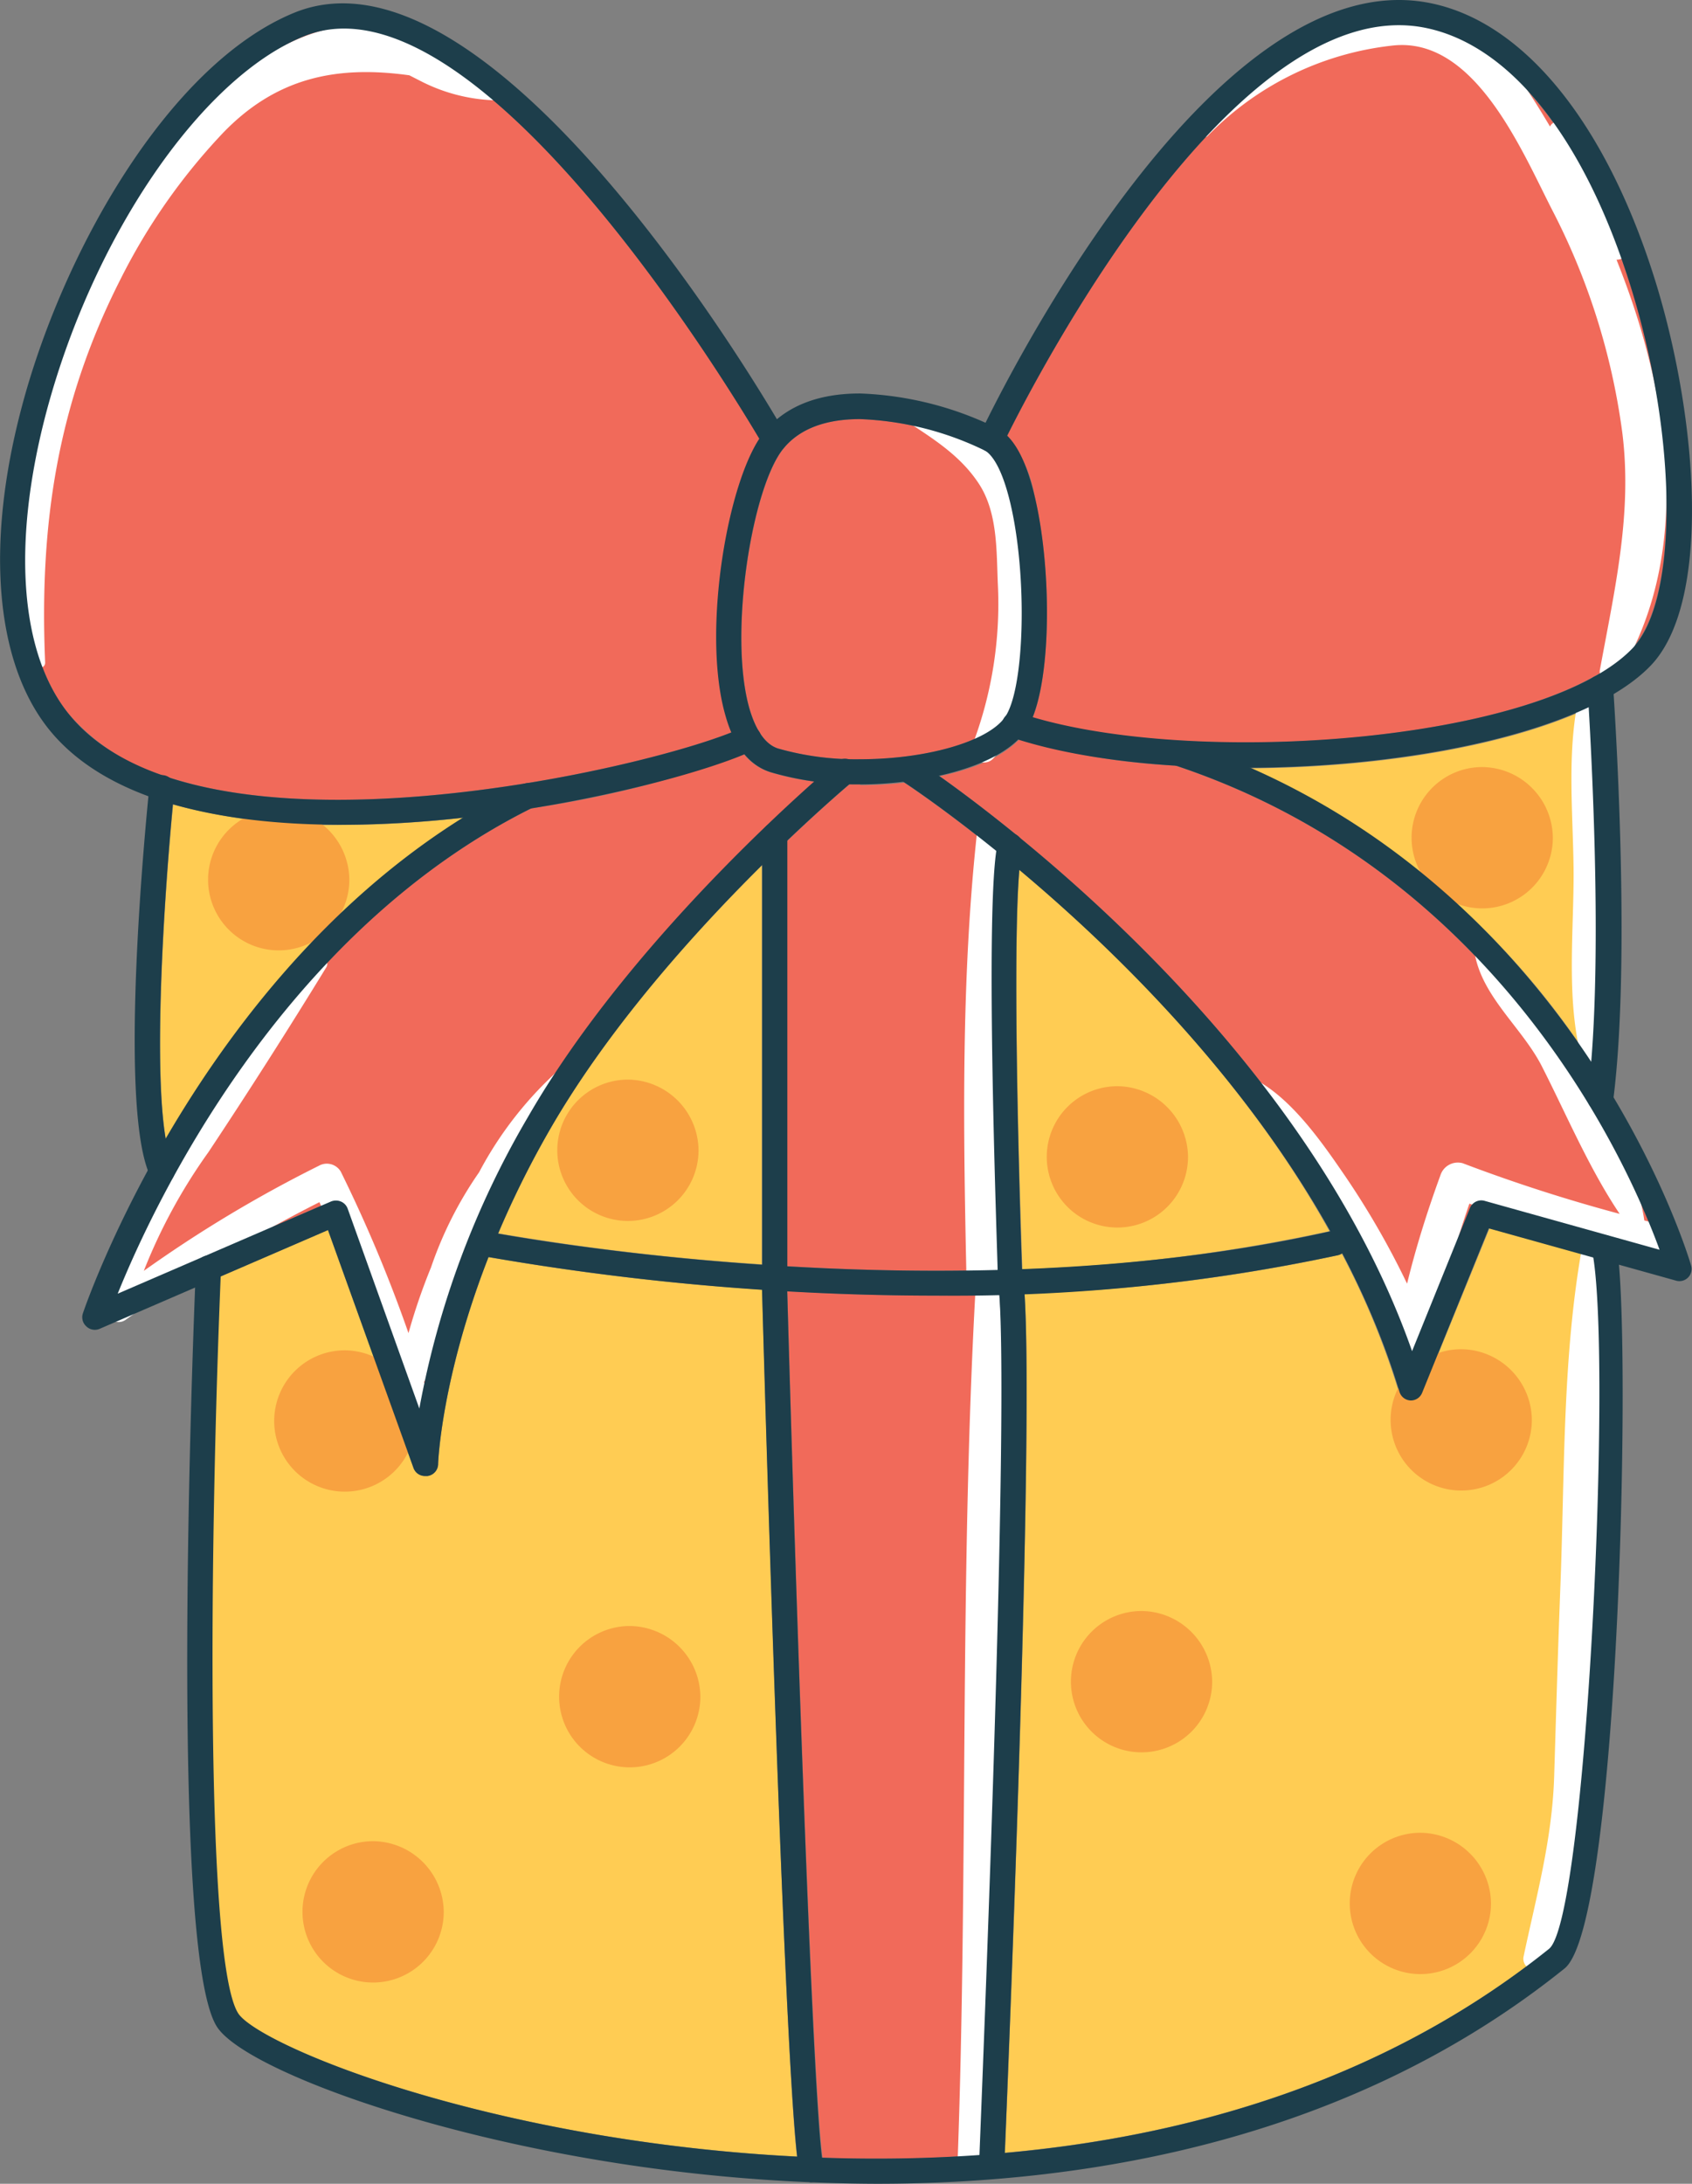<?xml version="1.0" encoding="UTF-8"?> <svg xmlns="http://www.w3.org/2000/svg" viewBox="0 0 138.72 178.93"><rect x="0" y="0" width="138.72" height="178.93" fill="#808080" stroke="none"/><defs><style>.cls-1{fill:#f16a5a;}.cls-2{fill:#ffcc53;}.cls-3{fill:#fff;}.cls-4{fill:#f8a240;}.cls-5{fill:#1d3e4b;}</style></defs><g id="Слой_2" data-name="Слой 2"><g id="Object"><path class="cls-1" d="M96.37,62.73h0A55.59,55.59,0,0,1,83.55,60.6c-1.44,1.48-3.87,2.44-6.51,3,1.43,1,3.62,2.64,6.29,4.81a1,1,0,0,1,.22.18c9.78,8,25.55,23.13,32.22,42.12L120.51,99a1,1,0,0,1,1.23-.6l14.32,4C133.59,95.64,123.12,71.63,96.37,62.73Z"></path><path class="cls-2" d="M116.62,114.11a1,1,0,0,1-1,.64h0a1,1,0,0,1-.94-.73A64.46,64.46,0,0,0,110,102.7a1,1,0,0,1-.33.15A142.35,142.35,0,0,1,84,106c.77,11.83-1.26,61.91-1.61,70.39,14.87-1.33,31-5.8,44.65-16.73,3-2.46,5.13-47,3.63-56.65l-8.55-2.38Z"></path><path class="cls-1" d="M81.9,106.08c-1.72,0-3.43.08-5.11.08-4.29,0-8.41-.14-12.24-.36.74,26.38,2.07,64.92,2.89,71a123.63,123.63,0,0,0,12.83-.21C80.58,169.18,82.67,117.49,81.9,106.08Z"></path><path class="cls-1" d="M61.46,58.09c.37,1.26,1.07,2.84,2.34,3.24a23.21,23.21,0,0,0,6.7.88c5.43,0,10.42-1.43,11.87-3.4,1.66-2.25,1.9-11.67.45-17.68-.81-3.35-1.75-4-2-4.18a25.5,25.5,0,0,0-10.3-2.61c-2.81,0-4.91.79-6.23,2.36C61.68,39.76,59.69,52,61.46,58.09Z"></path><path class="cls-2" d="M130.46,87c.82-9.89.08-24.34-.2-29-6.82,3.21-17.55,4.9-27.74,4.95A65.34,65.34,0,0,1,130.46,87Z"></path><path class="cls-1" d="M133.77,23.72C130,11.59,123.91,3.79,117,2.31,101.55-1,85.19,30.45,82.56,35.73a10.25,10.25,0,0,1,2.26,4.92c1.34,5.54,1.42,14.2-.15,18.15,12.4,3.64,35.85,2.33,46-3.36l0,0a13.33,13.33,0,0,0,3.12-2.32C137.6,49.18,137.55,36,133.77,23.72Z"></path><path class="cls-2" d="M62.48,105.67A210.2,210.2,0,0,1,40.05,103c-3.86,9.88-4.13,16.84-4.13,16.93a1,1,0,0,1-.87,1l-.16,0a1,1,0,0,1-1-.69l-7-19.46-8.85,3.82c-.9,22.17-1.26,56.06,1.43,60.36C20.73,166.9,31.93,172,49,174.91a141,141,0,0,0,16.34,1.79C64.25,167,62.76,115.36,62.48,105.67Z"></path><path class="cls-1" d="M28,98.46a1,1,0,0,1,.56.6l5.87,16.36a73.1,73.1,0,0,1,8.89-23.86c5.5-9.57,13.86-18.42,19.46-23.8l.08-.07c1.58-1.52,2.93-2.75,3.94-3.65a20.8,20.8,0,0,1-3.57-.74A4.55,4.55,0,0,1,61,61.81a86.76,86.76,0,0,1-17.42,4.42C22.89,76.52,12.52,98.88,9.65,106l17.48-7.55A1.06,1.06,0,0,1,28,98.46Z"></path><path class="cls-2" d="M45.06,92.59a76.35,76.35,0,0,0-4.21,8.47,211.74,211.74,0,0,0,21.61,2.54V70.91C57.07,76.25,49.92,84.14,45.06,92.59Z"></path><path class="cls-1" d="M70.5,64.27l-.85,0c-.69.58-2.59,2.23-5.13,4.65v34.83c5.29.31,11.13.47,17.24.31-.17-4.57-1-28.44-.08-34.32-4.41-3.56-7.45-5.55-7.54-5.61l0,0a32.42,32.42,0,0,1-3.6.2Z"></path><path class="cls-2" d="M38,67a90.92,90.92,0,0,1-10,.59,50.77,50.77,0,0,1-13.81-1.67c-.67,6.93-1.66,21.29-.59,27.47C18.59,84.79,26.53,74.16,38,67Z"></path><path class="cls-1" d="M13.38,63.52a1.07,1.07,0,0,1,.44.17C28.35,68.44,52.91,62.82,60,60a11.67,11.67,0,0,1-.49-1.34c-1.89-6.53,0-18.47,2.78-22.69C59.41,31.16,38.71-2.78,24.85,3,16.38,6.48,7.49,19.58,3.71,34.11,1,44.6,1.65,53.45,5.55,58.39a16.63,16.63,0,0,0,7.81,5.14Z"></path><path class="cls-2" d="M83.82,104A140.33,140.33,0,0,0,109,100.88C101.86,88,91.22,77.68,83.58,71.28,83.05,77.37,83.47,94.36,83.82,104Z"></path><path class="cls-3" d="M84.35,44.79c-.51-6.32-4-9.84-10.09-10.95a.27.27,0,0,0-.21.49c2.32,1.54,4.63,2.91,6.2,5.3s1.44,5.58,1.56,8.25a32.6,32.6,0,0,1-2.13,13.29c-.37,1,1,1.75,1.73,1C85.53,57.73,84.8,50.38,84.35,44.79Z"></path><path class="cls-3" d="M132.53,21.28a1,1,0,0,0,1-1.18,20.87,20.87,0,0,0-1.88-4.77c-.86-1.63-2.2-3.06-2.89-4.77-.28-.72-1.4-.82-1.68-.19C124,5.19,120.6,0,113.83,1a21.31,21.31,0,0,0-15.28,9.8c-.19.28.22.58.45.35a24.89,24.89,0,0,1,15.2-7.42c6.71-.73,10.55,8.59,13.07,13.5A55.46,55.46,0,0,1,133,35.41c.85,6.64-.63,12.93-1.82,19.42a.81.81,0,0,0,1.48.62C138.86,45.4,137,32.39,132.53,21.28Z"></path><path class="cls-3" d="M40.63,6.53l-2.88-1a1.17,1.17,0,0,0-.2-.31,10.08,10.08,0,0,0-5.63-2.84C23.2.24,14.2,10.33,10,16.8,3.26,27.34-1.24,42.08,2.8,54.39c.16.47.93.41.9-.12-.48-11.34,1-21.22,6.2-31.43A49.85,49.85,0,0,1,18.18,11c4.45-4.69,9.48-5.65,15.38-4.83l1,.51a14.28,14.28,0,0,0,5.78,1.53C41.43,8.29,41.51,6.84,40.63,6.53Z"></path><path class="cls-3" d="M46.09,87.42a30.41,30.41,0,0,0-6.81,8.63,31.35,31.35,0,0,0-3.94,7.79,49,49,0,0,0-1.85,5.39A117.18,117.18,0,0,0,27.94,96a1.33,1.33,0,0,0-1.8-.48,106.07,106.07,0,0,0-14.35,8.61,45,45,0,0,1,5.3-9.73c3.32-5,6.51-10,9.66-15.14.33-.53-.45-1-.81-.48-6.33,8.34-15.14,17.43-17.35,28-.19.92.83,2,1.74,1.34A119.25,119.25,0,0,1,26.19,98.5a147.38,147.38,0,0,1,6.38,16.56,1.31,1.31,0,0,0,2.52-.69c-.1-.38-.22-.75-.33-1.13,1.15-1.88,1.6-4.24,2.27-6.31a102.3,102.3,0,0,1,4.46-11.47.73.73,0,0,0,0-.54A70.58,70.58,0,0,1,46.65,88,.4.4,0,0,0,46.09,87.42Z"></path><path class="cls-3" d="M136.13,100.33c-.44-.1-.88-.22-1.32-.33-.51-3.48-2.24-6.66-3.84-9.77a46.94,46.94,0,0,0-4.4-6.82c-1.56-2.09-3.86-3.35-4.74-6-.17-.5-1-.45-1,.13.34,3.86,3.82,6.45,5.54,9.75,2,3.91,3.9,8.43,6.42,12.17a133,133,0,0,1-12.87-4.15,1.5,1.5,0,0,0-1.83,1c-1.07,2.93-2,5.88-2.73,8.87a67.53,67.53,0,0,0-5.08-8.82c-2.06-3-5.12-7.47-8.78-8.47,0,0-.08,0,0,.08,5.73,5.89,9.86,14.61,12.92,22.17.5,1.22,2.54,1.59,2.87,0a94.82,94.82,0,0,1,3.18-11.52q4.67,1.72,9.4,3.12a.72.72,0,0,0-.14.33c-1.65,9.09-1.44,18.67-1.8,27.89-.2,5.19-.35,10.38-.51,15.57s-1.45,9.79-2.51,14.79c-.16.79.83,1.52,1.44.84,5.52-6.18,4.25-17.61,4.56-25.27.45-11,1.54-22.63.33-33.62a.37.37,0,0,0,0-.14c1.37.39,2.75.76,4.13,1.1C137.23,103.77,138.05,100.79,136.13,100.33Z"></path><path class="cls-3" d="M81.87,105.23a1.41,1.41,0,0,0,.25-.83c.09-12.1.56-24.27,0-36.36a1,1,0,0,0-2,0c-1.32,12-1.15,24.29-.89,36.36a1.34,1.34,0,0,0,.75,1.22c-1.31,23.68-.61,47.51-1.46,71.23-.07,1.85,2.81,1.85,2.88,0C82.29,153.12,83.64,128.93,81.87,105.23Z"></path><path class="cls-3" d="M131.89,73.17c-.18-5.3.24-11-1.11-16.14a.69.69,0,0,0-1.33,0c-1,4.58-.49,9.47-.44,14.14.05,5.21-.71,11.21.85,16.2a.93.93,0,0,0,1.79,0C132.84,82.89,132,77.78,131.89,73.17Z"></path><path class="cls-4" d="M30.59,150.86a5.79,5.79,0,1,0,5.79,5.79A5.84,5.84,0,0,0,30.59,150.86Z"></path><path class="cls-4" d="M51.63,133.23A5.79,5.79,0,1,0,57.42,139,5.84,5.84,0,0,0,51.63,133.23Z"></path><path class="cls-4" d="M28.27,110.64a5.79,5.79,0,1,0,5.79,5.78A5.83,5.83,0,0,0,28.27,110.64Z"></path><path class="cls-4" d="M119.81,110.55a5.79,5.79,0,1,0,5.78,5.79A5.84,5.84,0,0,0,119.81,110.55Z"></path><path class="cls-4" d="M93.59,132a5.79,5.79,0,1,0,5.79,5.78A5.84,5.84,0,0,0,93.59,132Z"></path><path class="cls-4" d="M116.45,150.17a5.79,5.79,0,1,0,5.79,5.79A5.84,5.84,0,0,0,116.45,150.17Z"></path><path class="cls-4" d="M121.52,62.85a5.79,5.79,0,1,0,5.79,5.79A5.84,5.84,0,0,0,121.52,62.85Z"></path><path class="cls-4" d="M91.62,89a5.79,5.79,0,1,0,5.78,5.78A5.84,5.84,0,0,0,91.62,89Z"></path><path class="cls-4" d="M51.48,88.46a5.79,5.79,0,1,0,5.79,5.79A5.84,5.84,0,0,0,51.48,88.46Z"></path><path class="cls-4" d="M22.86,66.29a5.79,5.79,0,1,0,5.78,5.78A5.84,5.84,0,0,0,22.86,66.29Z"></path><path class="cls-5" d="M70.5,64.27h0a25,25,0,0,1-7.32-1c-1.72-.54-3-2.1-3.7-4.63-2-6.87.22-19.75,3.22-23.3,1.74-2.06,4.36-3.1,7.81-3.1a27.55,27.55,0,0,1,11.22,2.84c1.34.67,2.36,2.48,3.09,5.54C86.32,46.86,86.25,57,84,60S75.3,64.27,70.5,64.27Zm0-29.93c-2.81,0-4.91.79-6.23,2.36-2.6,3.06-4.59,15.28-2.82,21.39.37,1.26,1.07,2.84,2.34,3.24a23.21,23.21,0,0,0,6.7.88c5.43,0,10.42-1.43,11.87-3.4,1.66-2.25,1.9-11.67.45-17.68-.81-3.35-1.75-4-2-4.18A25.5,25.5,0,0,0,70.51,34.34Z"></path><path class="cls-5" d="M28,67.58c-10,0-19.38-2-24.06-7.91-4.31-5.46-5.12-15-2.22-26.08C5.09,20.63,13.85,5.3,24.06,1.07,40.55-5.78,63.42,33.83,64.38,35.52a1,1,0,1,1-1.79,1C62.36,36.15,39.69-3.18,24.85,3,16.38,6.48,7.49,19.58,3.71,34.11,1,44.6,1.65,53.45,5.55,58.39c10.58,13.42,48.72,4.41,55.39,1.2a1,1,0,0,1,.89,1.86C57.25,63.65,42.06,67.58,28,67.58Z"></path><path class="cls-5" d="M102,62.91c-7.22,0-14.14-.82-19.13-2.51a1,1,0,1,1,.66-2C97,63,126.39,60.94,133.86,53.1c3.74-3.92,3.69-17.11-.09-29.38S123.91,3.79,117,2.31c-16.77-3.6-34.62,33.78-34.8,34.16a1,1,0,0,1-1.86-.88C81.09,34,99.06-3.66,117.43.29c7.67,1.64,14.34,10,18.31,22.82,3.5,11.35,4.56,26.22-.39,31.41C130.11,60,115.51,62.91,102,62.91Z"></path><path class="cls-5" d="M34.89,120.94a1,1,0,0,1-1-.69l-7-19.46-18.7,8.08a1,1,0,0,1-1.11-.19,1,1,0,0,1-.28-1.08c.1-.31,10.41-30.73,36.05-43.33a1,1,0,0,1,.91,1.86C23,76.37,12.53,98.85,9.65,106l17.48-7.55a1.06,1.06,0,0,1,.82,0,1,1,0,0,1,.56.6l5.87,16.36a73.1,73.1,0,0,1,8.89-23.86c8.88-15.44,25.19-29,25.36-29.15A1,1,0,0,1,69.94,64c-.16.14-16.19,13.47-24.88,28.59s-9.14,27.23-9.14,27.35a1,1,0,0,1-.87,1Z"></path><path class="cls-5" d="M115.67,114.75h0a1,1,0,0,1-.94-.73C106,85,74.46,64.31,74.14,64.11a1,1,0,1,1,1.12-1.73c.31.2,30.56,20,40.51,48.33L120.51,99a1,1,0,0,1,1.23-.6l14.32,4c-2.47-6.77-12.94-30.78-39.69-39.68A1,1,0,1,1,97,60.78c32.19,10.69,41.54,42.54,41.63,42.86a1,1,0,0,1-1.26,1.28l-15.31-4.27-5.46,13.46A1,1,0,0,1,115.67,114.75Z"></path><path class="cls-5" d="M13.27,97a1,1,0,0,1-.92-.57c-2.73-5.5-.38-29.28-.1-32a1,1,0,1,1,2.05.22c-.74,7.15-2.19,26.64-.1,30.84a1,1,0,0,1-.47,1.39A1.06,1.06,0,0,1,13.27,97Z"></path><path class="cls-5" d="M76.79,106.16a215.33,215.33,0,0,1-37.59-3.31,1,1,0,1,1,.4-2c.37.08,37.37,7.32,69.64,0a1,1,0,0,1,.45,2A151.23,151.23,0,0,1,76.79,106.16Z"></path><path class="cls-5" d="M131.19,91h-.14a1,1,0,0,1-.89-1.15c1.5-11.51,0-33.19,0-33.41a1,1,0,0,1,1-1.1,1,1,0,0,1,1.1,1c.06.9,1.51,22.1,0,33.81A1,1,0,0,1,131.19,91Z"></path><path class="cls-5" d="M71.86,178.93a141.33,141.33,0,0,1-23.18-2c-16.12-2.73-29-7.83-30.91-10.89-3.93-6.27-1.95-56.47-1.71-62.18a1,1,0,1,1,2.06.09c-.93,22.14-1.32,56.66,1.4,61C20.73,166.9,31.93,172,49,174.91c18.2,3.08,52.53,5.19,78-15.23,3.09-2.52,5.23-49.08,3.52-57.25a1,1,0,0,1,2-.43c1.26,6,.34,55.61-4.25,59.29C110.94,175.22,89.63,178.93,71.86,178.93Z"></path><path class="cls-5" d="M63.49,105.76a1,1,0,0,1-1-1V68.45a1,1,0,1,1,2.06,0v36.27A1,1,0,0,1,63.49,105.76Z"></path><path class="cls-5" d="M82.81,105.76a1,1,0,0,1-1-1c0-1.26-1.15-31,0-35.72a1,1,0,1,1,2,.5c-.89,3.56-.37,24.55,0,35.15a1,1,0,0,1-1,1.06Z"></path><path class="cls-5" d="M66.58,178.81a1,1,0,0,1-1-.75c-1.17-4-2.94-66.22-3.13-73.31a1,1,0,0,1,1-1.06,1,1,0,0,1,1.06,1c.77,27.71,2.22,70,3,72.78a1.06,1.06,0,0,1-1,1.33Z"></path><path class="cls-5" d="M81.27,178.53h0a1,1,0,0,1-1-1.07c0-.64,2.69-63.84,1.55-72.6a1,1,0,0,1,.89-1.16,1.06,1.06,0,0,1,1.16.89c1.15,8.94-1.43,70.35-1.54,73A1,1,0,0,1,81.27,178.53Z"></path></g></g></svg> 